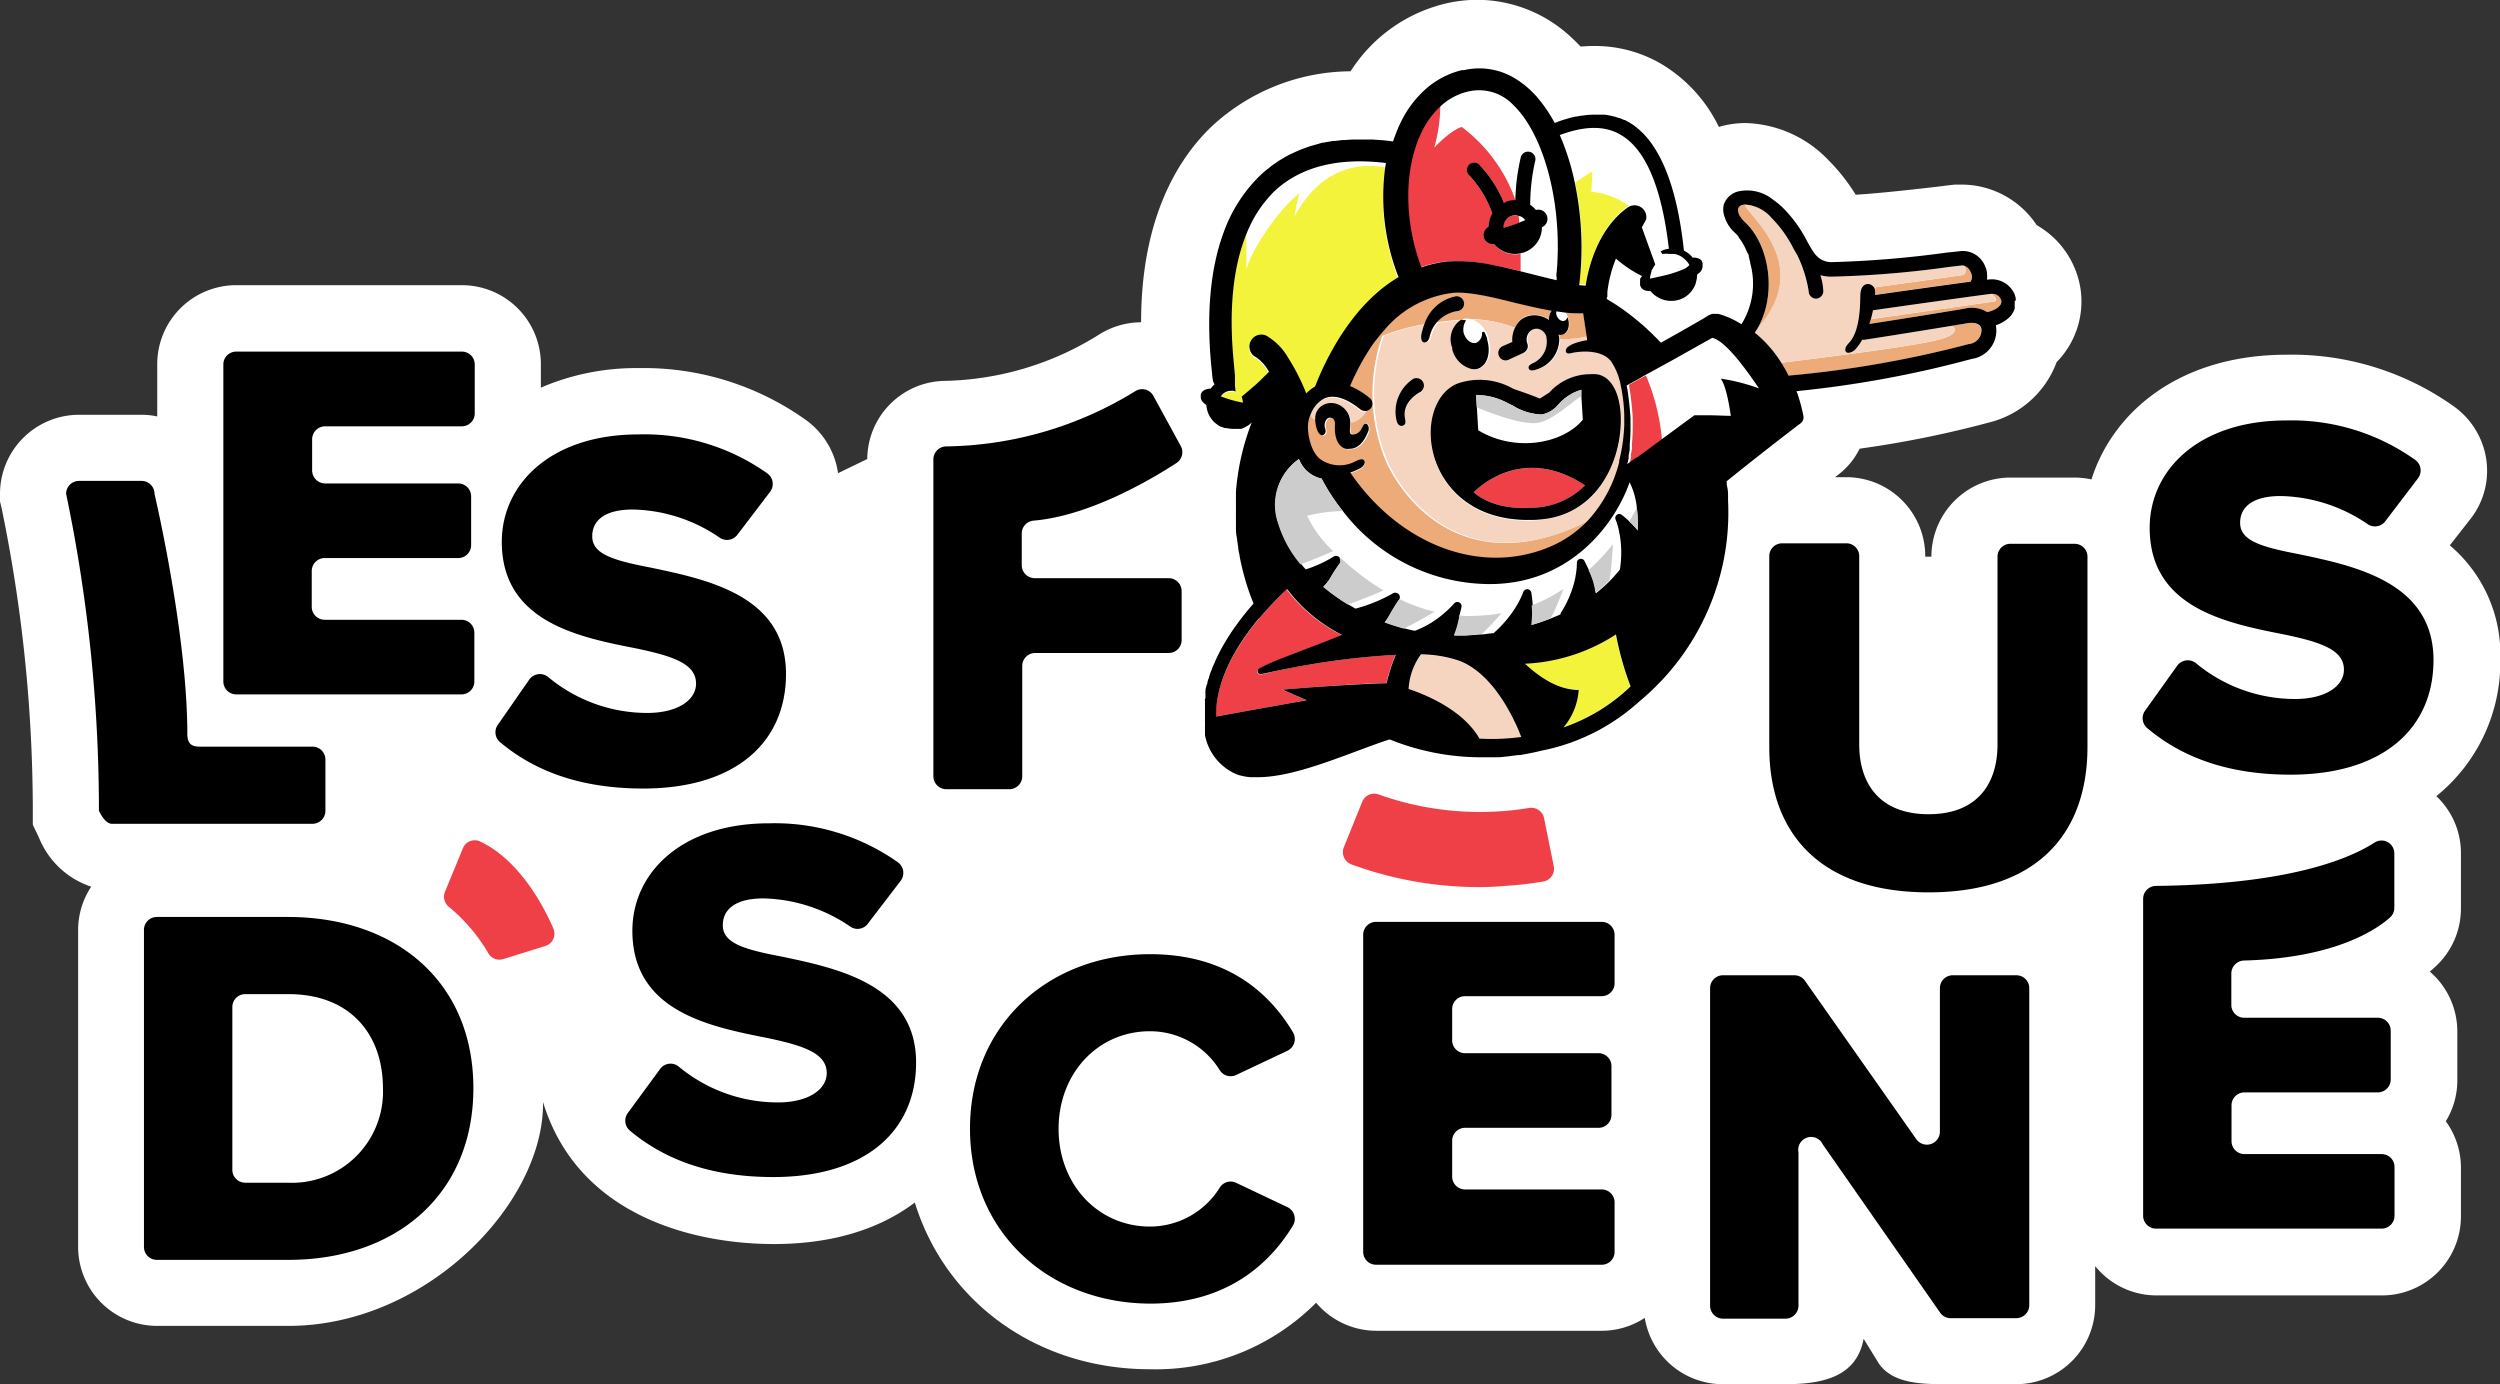 <svg id="Layer_6" data-name="Layer 6" xmlns="http://www.w3.org/2000/svg" viewBox="0 0 255.98 141.73"><rect x="0" y="0" width="255.98" height="141.73" fill="#333333" stroke="none"/><defs><style>.cls-1{fill:#fff;}.cls-2{fill:#ee4046;}.cls-3{fill:#ecab78;}.cls-4{fill:#f5d5bf;}.cls-5{fill:#f3f33c;}.cls-6{fill:#ccc;}</style></defs><title>les-fous-d-scene-logo-combine-couleur-contour-blanc</title><path class="cls-1" d="M176.72,50.75c0-.53-.08-1-.15-1.57,3-2.42,6.13-4.84,7.58-5.94a.77.77,0,0,0,.29-.76,15.73,15.73,0,0,0-.71-2.53,111.13,111.13,0,0,0,18.34-3.25,2.93,2.93,0,0,0,2.28-3.36.25.25,0,0,0,0-.07c1.69-.6,2.19-1.77,2-2.7a2.46,2.46,0,0,0-2.77-2l-.19,0a2.63,2.63,0,0,0-.23-1.36,2.52,2.52,0,0,0-2.4-1.57l-1.38.16a106.51,106.51,0,0,1-11.93,1c-1.34-.07-1.72-.66-2.51-2.11a13.91,13.91,0,0,0-2.49-3.45c-1.47-1.46-3.14-2.11-4.49-1.73a2,2,0,0,0-1.5,1.49,3.1,3.1,0,0,0,1.18,2.91c1.84,1.72,2.82,6.21.73,9.31a8.4,8.4,0,0,0-2.69-1.11.75.75,0,0,0-.58.13c-.49.36-3,1.75-5.09,2.94a25.41,25.41,0,0,0-5.59-4.53s0-.09,0-.14a1.19,1.19,0,0,0,.23-.58,13.07,13.07,0,0,1,.89-3.43,12.08,12.08,0,0,0,2.69,1.79.92.92,0,0,0-.26,1,1,1,0,0,0,1.05.61h.07a2.74,2.74,0,0,0,2.13,1,2.89,2.89,0,0,0,.91-.15A2.76,2.76,0,0,0,174,28.13c.71-.55.58-.94.5-1.18a1,1,0,0,0-1.12-.6,2.79,2.79,0,0,0-1-.75c-.76-7.06-2.62-11.38-5.68-13.19-2.61-1.53-5.52-.87-7.74,0a13.19,13.19,0,0,0-2.56-3.44,7.23,7.23,0,0,0-6.7-2,9.4,9.4,0,0,0-6.34,5.11,15,15,0,0,0-1,2.28c-5.8-.77-10.42.42-13.7,3.59-4.29,4.15-5.93,11.35-4.75,20.84a1.12,1.12,0,0,0,.18.48,2.32,2.32,0,0,0-.39.44,1,1,0,0,0-1.08.68c-.07.24-.18.64.56,1.13a2.78,2.78,0,0,0,.34,1.15A2.71,2.71,0,0,0,125.29,44a2.78,2.78,0,0,0,2.73-.74,25.24,25.24,0,0,0,.18,18.55c-6,6.79-5.39,11.9-5,13.48a5.27,5.27,0,0,0,3.86,4.14,6.79,6.79,0,0,0,1.53.15c3,0,6.73-1.4,10.12-2.66,1.24-.46,2.4-.89,3.42-1.21a25,25,0,0,0,9.4,1.83c.51,0,1,0,1.54,0a25.23,25.23,0,0,0,4.55-.7,20.7,20.7,0,0,0,10.11-5.15A25.15,25.15,0,0,0,176.72,50.75Zm-47.95-9.86.42-.26c-.1.18-.19.37-.28.56l-.13-.1C128.78,41,128.77,41,128.77,40.89Z"/><path class="cls-1" d="M33.29,83V77.78A1.32,1.32,0,0,0,32,76.45H20.51c-.73,0-1.33-.14-1.33-1.32,0-10.29-3.36-24.57-3.36-24.57a1.32,1.32,0,0,0-1.32-1.32H8.09a1.32,1.32,0,0,0-1.32,1.32A158.61,158.61,0,0,1,10.13,83s.59,1.33,1.32,1.33H32A1.33,1.33,0,0,0,33.29,83Z"/><path class="cls-1" d="M24.19,71.07h23.1a1.32,1.32,0,0,0,1.32-1.32v-5a1.32,1.32,0,0,0-1.32-1.32h-14a1.33,1.33,0,0,1-1.33-1.32V58.45a1.33,1.33,0,0,1,1.33-1.33H46.92a1.32,1.32,0,0,0,1.32-1.32v-5a1.32,1.32,0,0,0-1.32-1.32H33.25a1.34,1.34,0,0,1-1.33-1.33V44.92a1.34,1.34,0,0,1,1.33-1.33h14a1.32,1.32,0,0,0,1.32-1.32v-5A1.32,1.32,0,0,0,47.29,36H24.19a1.32,1.32,0,0,0-1.32,1.33V69.75A1.32,1.32,0,0,0,24.19,71.07Z"/><path class="cls-1" d="M65.85,80.72C75.27,80.72,80.48,76,80.48,69c0-7.94-8-9.63-13.79-10.84-3.89-.74-6-1.37-6-3.21,0-1.53,1.16-2.74,4.16-2.74a16.23,16.23,0,0,1,8.9,2.89,1.33,1.33,0,0,0,1.79-.29l3.36-4.41a1.33,1.33,0,0,0-.27-1.88,21.77,21.77,0,0,0-13.2-4c-9,0-14,5.1-14,11,0,8.31,8.1,9.79,13.89,10.94,3.74.79,6,1.58,6,3.58,0,1.69-1.89,3-5,3a15.84,15.84,0,0,1-10.13-3.65,1.34,1.34,0,0,0-1.94.24L51,74.18A1.32,1.32,0,0,0,51.19,76C54.64,78.87,59.34,80.72,65.85,80.72Z"/><path class="cls-1" d="M104.62,79.51V68.21A1.33,1.33,0,0,1,106,66.89h13.67a1.32,1.32,0,0,0,1.32-1.33v-5a1.33,1.33,0,0,0-1.32-1.33H106a1.33,1.33,0,0,1-1.33-1.32V54.62a1.32,1.32,0,0,1,1.2-1.31c5.82-.49,12.21-4.32,14.64-5.9a1.32,1.32,0,0,0,.44-1.74l-2.8-5.13a1.31,1.31,0,0,0-1.87-.48,37.8,37.8,0,0,1-19.36,5.65A1.33,1.33,0,0,0,95.57,47V79.51a1.33,1.33,0,0,0,1.32,1.33h6.41A1.33,1.33,0,0,0,104.62,79.51Z"/><path class="cls-1" d="M212.42,55.63h-6.57A1.32,1.32,0,0,0,204.53,57V76.21c0,4.16-2.21,7.16-7.06,7.16s-7.1-3-7.1-7.16V57A1.32,1.32,0,0,0,189,55.63h-6.56A1.32,1.32,0,0,0,181.16,57V76.52c0,8.64,5.05,14.85,16.31,14.85s16.27-6.16,16.27-14.9V57A1.32,1.32,0,0,0,212.42,55.63Z"/><path class="cls-1" d="M235.43,56.73c-3.9-.74-6.06-1.37-6.06-3.21,0-1.53,1.16-2.74,4.16-2.74a16.3,16.3,0,0,1,8.9,2.88,1.32,1.32,0,0,0,1.79-.28L247.58,49a1.33,1.33,0,0,0-.27-1.88A21.77,21.77,0,0,0,234.11,43c-9,0-14,5.11-14,11,0,8.31,8.1,9.79,13.89,10.94,3.74.79,6,1.58,6,3.58,0,1.69-1.89,3-5,3a15.84,15.84,0,0,1-10.13-3.65,1.34,1.34,0,0,0-1.94.24l-3.25,4.61a1.32,1.32,0,0,0,.24,1.78c3.45,2.91,8.15,4.76,14.66,4.76,9.42,0,14.64-4.68,14.64-11.74C249.22,59.63,241.21,57.94,235.43,56.73Z"/><path class="cls-1" d="M29.47,93.89H16.06a1.32,1.32,0,0,0-1.32,1.32v32.47A1.32,1.32,0,0,0,16.06,129H29.53c11,0,18.95-6.69,18.95-17.58S40.53,93.89,29.47,93.89Zm0,27.21H25.11a1.32,1.32,0,0,1-1.32-1.32V103.11a1.32,1.32,0,0,1,1.32-1.32h4.42c6.42,0,9.68,4.21,9.68,9.63A9.32,9.32,0,0,1,29.47,121.1Z"/><path class="cls-1" d="M80.07,98c-3.89-.73-6-1.37-6-3.21,0-1.52,1.16-2.74,4.16-2.74A16.37,16.37,0,0,1,87.08,95a1.31,1.31,0,0,0,1.79-.29l3.36-4.4A1.34,1.34,0,0,0,92,88.39a21.86,21.86,0,0,0-13.2-4c-9,0-14,5.1-14,11,0,8.31,8.11,9.79,13.9,11,3.74.79,6,1.58,6,3.58,0,1.68-1.89,3-5,3a15.89,15.89,0,0,1-10.13-3.65,1.32,1.32,0,0,0-1.94.24l-3.25,4.6a1.33,1.33,0,0,0,.23,1.79c3.46,2.9,8.16,4.75,14.67,4.75,9.42,0,14.63-4.68,14.63-11.73C93.86,100.93,85.86,99.24,80.07,98Z"/><path class="cls-1" d="M164,94.39h-23.1a1.32,1.32,0,0,0-1.32,1.32v32.47a1.32,1.32,0,0,0,1.32,1.32H164a1.32,1.32,0,0,0,1.32-1.32v-5a1.32,1.32,0,0,0-1.32-1.32H150a1.32,1.32,0,0,1-1.31-1.32v-3.67a1.32,1.32,0,0,1,1.31-1.32h13.68a1.32,1.32,0,0,0,1.32-1.32v-5a1.32,1.32,0,0,0-1.32-1.32H150a1.32,1.32,0,0,1-1.31-1.32v-3.2A1.32,1.32,0,0,1,150,102H164a1.32,1.32,0,0,0,1.32-1.32v-5A1.32,1.32,0,0,0,164,94.39Z"/><path class="cls-1" d="M243.16,86.26c-2.77,1.78-9,4.3-22.4,4.45A1.33,1.33,0,0,0,219.44,92v32.49a1.32,1.32,0,0,0,1.32,1.32h23.1a1.32,1.32,0,0,0,1.32-1.32v-5a1.32,1.32,0,0,0-1.32-1.31H229.81a1.33,1.33,0,0,1-1.32-1.32V113.2a1.33,1.33,0,0,1,1.32-1.32h13.68a1.32,1.32,0,0,0,1.32-1.32v-5a1.32,1.32,0,0,0-1.32-1.32H229.81a1.32,1.32,0,0,1-1.32-1.31V99.65a1.34,1.34,0,0,1,1.31-1.32c9.47-.25,13.68-3.28,14.95-4.42a1.31,1.31,0,0,0,.43-1V87.37A1.31,1.31,0,0,0,243.16,86.26Z"/><path class="cls-1" d="M206.41,99.86H200a1.32,1.32,0,0,0-1.32,1.32v14.71a1.33,1.33,0,0,1-2.41.76l-11.41-16.23a1.33,1.33,0,0,0-1.08-.56h-7.31a1.32,1.32,0,0,0-1.32,1.32v32.46a1.33,1.33,0,0,0,1.32,1.33h6.41a1.33,1.33,0,0,0,1.32-1.33V118a1.32,1.32,0,0,1,2.41-.75l12,17.2a1.31,1.31,0,0,0,1.08.57h6.73a1.33,1.33,0,0,0,1.32-1.33V101.18A1.32,1.32,0,0,0,206.41,99.86Z"/><path class="cls-1" d="M49.15,86.17a1.3,1.3,0,0,0-1.76.71l-1.83,4.43a1.33,1.33,0,0,0,.35,1.5A17.9,17.9,0,0,1,50,97.6a1.31,1.31,0,0,0,1.54.6l4.3-1.34a1.32,1.32,0,0,0,.82-1.79C55.61,92.75,53.15,88.11,49.15,86.17Z"/><path class="cls-1" d="M117.76,105.58a8.41,8.41,0,0,1,7.14,4,1.31,1.31,0,0,0,1.67.48l5.25-2.48a1.34,1.34,0,0,0,.57-1.89c-2.45-4.11-6.84-8-14.63-8-10.36,0-18.44,7.2-18.44,17.87s8.08,17.87,18.44,17.87c7.78,0,12.2-3.94,14.63-8a1.33,1.33,0,0,0-.57-1.88l-5.25-2.49a1.31,1.31,0,0,0-1.67.48,8.42,8.42,0,0,1-7.14,4c-5.39,0-9.37-4.35-9.37-10S112.37,105.58,117.76,105.58Z"/><path class="cls-1" d="M85.81,48.45a8.12,8.12,0,0,0-3.2-5.38,28.6,28.6,0,0,0-17.23-5.38,24.67,24.67,0,0,0-10,2V37.29a8.09,8.09,0,0,0-8.09-8.09H24.19a8.09,8.09,0,0,0-8.09,8.09v5.35a7.69,7.69,0,0,0-1.6-.17H8.09A8.1,8.1,0,0,0,0,50.56v.78l.18.76A153.82,153.82,0,0,1,3.36,83v1.45L4,85.79a8.71,8.71,0,0,0,5.34,5A8,8,0,0,0,8,95.21v32.47a8.09,8.09,0,0,0,8.09,8.08H29.53c14.18,0,26.22-12.63,26.07-22.92,3.67,12,16,14.54,23.63,14.54,6.23,0,11-1.65,14.44-4.25,3.12,10.12,12.44,17.07,24.09,17.07a23.17,23.17,0,0,0,17-6.81,8.07,8.07,0,0,0,6.17,2.87H164a8,8,0,0,0,4.41-1.32,8.1,8.1,0,0,0,8,6.79h6.41c4,0,7.3-.85,8-4.65l1.57,2.55c1.51,2.16,4.69,2.1,7.32,2.1h6.73a8.1,8.1,0,0,0,8.09-8.09v-4a8.08,8.08,0,0,0,6.26,3h23.1a8.09,8.09,0,0,0,8.09-8.08v-5a8.08,8.08,0,0,0-1.55-4.75,8,8,0,0,0,1.18-4.2v-5a8.09,8.09,0,0,0-2.82-6.13c.19-.16.37-.31.53-.46a8.09,8.09,0,0,0,2.66-6V87.37a8,8,0,0,0-2.52-5.85,17.63,17.63,0,0,0,6.55-14,14.62,14.62,0,0,0-5.17-11.68L253,53.08a8,8,0,0,0,1.58-6,8.15,8.15,0,0,0-3.2-5.38,28.6,28.6,0,0,0-17.23-5.38c-11,0-17.81,5.85-20,12.77a8,8,0,0,0-1.7-.19h-6.57A8.1,8.1,0,0,0,197.76,57h-.63A8.09,8.09,0,0,0,189,48.86h-1.11l.3-.23a7.47,7.47,0,0,0,2.22-2.69,107.93,107.93,0,0,0,13.33-2.7,9.89,9.89,0,0,0,6.84-6.16,8.86,8.86,0,0,0,2.45-7.49,9.11,9.11,0,0,0-4.49-6.54,9.24,9.24,0,0,0-7.64-4.15l-.63,0c-.19,0-.81.08-1.69.19-1.71.2-5.7.67-8.57.85a19.44,19.44,0,0,0-2.79-3.54,12.17,12.17,0,0,0-8.47-3.8,9.65,9.65,0,0,0-2.63.36L176,13a15.19,15.19,0,0,0-5.84-6.42,13.42,13.42,0,0,0-6.94-1.87q-.69,0-1.38.06c-.25-.27-.52-.54-.79-.79a14.14,14.14,0,0,0-9.76-4,14.57,14.57,0,0,0-3,.32,15.92,15.92,0,0,0-10,7,21.06,21.06,0,0,0-14.28,5.7c-3.45,3.33-7.17,9.41-7.17,20a8.12,8.12,0,0,0-4.39,1.31A30.83,30.83,0,0,1,96.67,39,8.06,8.06,0,0,0,88.8,47"/><path class="cls-1" d="M153.89,90.75a38.64,38.64,0,0,0,4.16-.47,1.34,1.34,0,0,0,1.06-1.58l-1-4.94a1.34,1.34,0,0,0-1.53-1,30,30,0,0,1-3.13.35,30.86,30.86,0,0,1-12.26-1.73,1.32,1.32,0,0,0-1.68.72l-1.89,4.68a1.33,1.33,0,0,0,.76,1.75,37.93,37.93,0,0,0,13.13,2.33C152.29,90.83,153.09,90.8,153.89,90.75Z"/><path d="M8.09,49.24H14.5a1.32,1.32,0,0,1,1.32,1.32s3.36,14.28,3.36,24.57c0,1.18.6,1.32,1.33,1.32H32a1.32,1.32,0,0,1,1.32,1.33V83A1.33,1.33,0,0,1,32,84.35H11.45c-.73,0-1.32-1.33-1.32-1.33A158.61,158.61,0,0,0,6.77,50.56,1.32,1.32,0,0,1,8.09,49.24Z"/><path d="M24.19,36h23.1a1.32,1.32,0,0,1,1.32,1.33v5a1.32,1.32,0,0,1-1.32,1.32h-14a1.34,1.34,0,0,0-1.33,1.33v3.19a1.34,1.34,0,0,0,1.33,1.33H46.92a1.32,1.32,0,0,1,1.32,1.32v5a1.32,1.32,0,0,1-1.32,1.32H33.25a1.33,1.33,0,0,0-1.33,1.33v3.67a1.33,1.33,0,0,0,1.33,1.32h14a1.32,1.32,0,0,1,1.32,1.32v5a1.32,1.32,0,0,1-1.32,1.32H24.19a1.32,1.32,0,0,1-1.32-1.32V37.29A1.32,1.32,0,0,1,24.19,36Z"/><path d="M54.2,69.57a1.34,1.34,0,0,1,1.94-.24A15.84,15.84,0,0,0,66.27,73c3.11,0,5-1.31,5-3,0-2-2.26-2.79-6-3.58-5.79-1.15-13.89-2.63-13.89-10.94,0-5.9,5-11,14-11a21.77,21.77,0,0,1,13.2,4,1.33,1.33,0,0,1,.27,1.88l-3.36,4.41a1.33,1.33,0,0,1-1.79.29,16.23,16.23,0,0,0-8.9-2.89c-3,0-4.16,1.21-4.16,2.74,0,1.84,2.16,2.47,6,3.21C72.48,59.35,80.48,61,80.48,69c0,7.06-5.21,11.74-14.63,11.74-6.51,0-11.21-1.85-14.66-4.76A1.32,1.32,0,0,1,51,74.18Z"/><path d="M96.87,45.71a37.8,37.8,0,0,0,19.36-5.65,1.31,1.31,0,0,1,1.87.48l2.8,5.13a1.32,1.32,0,0,1-.44,1.74c-2.43,1.58-8.82,5.41-14.64,5.9a1.32,1.32,0,0,0-1.2,1.31v3.26A1.33,1.33,0,0,0,106,59.2h13.67a1.33,1.33,0,0,1,1.32,1.33v5a1.32,1.32,0,0,1-1.32,1.33H106a1.33,1.33,0,0,0-1.33,1.32v11.3a1.33,1.33,0,0,1-1.32,1.33H96.89a1.33,1.33,0,0,1-1.32-1.33V47A1.33,1.33,0,0,1,96.87,45.71Z"/><path d="M182.48,55.63H189A1.32,1.32,0,0,1,190.37,57V76.21c0,4.16,2.21,7.16,7.1,7.16s7.06-3,7.06-7.16V57a1.32,1.32,0,0,1,1.32-1.32h6.57A1.32,1.32,0,0,1,213.74,57V76.47c0,8.74-5,14.9-16.27,14.9s-16.31-6.21-16.31-14.85V57A1.32,1.32,0,0,1,182.48,55.63Z"/><path d="M222.93,68.16a1.34,1.34,0,0,1,1.94-.24A15.84,15.84,0,0,0,235,71.57c3.11,0,5-1.31,5-3,0-2-2.26-2.79-6-3.58-5.79-1.15-13.89-2.63-13.89-10.94,0-5.9,5-11,14-11a21.77,21.77,0,0,1,13.2,4.05,1.33,1.33,0,0,1,.27,1.88l-3.36,4.41a1.32,1.32,0,0,1-1.79.28,16.3,16.3,0,0,0-8.9-2.88c-3,0-4.16,1.21-4.16,2.74,0,1.84,2.16,2.47,6,3.21,5.79,1.21,13.8,2.9,13.8,10.84,0,7.06-5.22,11.74-14.64,11.74-6.51,0-11.21-1.85-14.66-4.76a1.32,1.32,0,0,1-.24-1.78Z"/><path d="M14.74,95.21a1.32,1.32,0,0,1,1.32-1.32H29.47c11.06,0,19,6.63,19,17.53S40.53,129,29.53,129H16.06a1.32,1.32,0,0,1-1.32-1.32ZM29.47,121.1a9.32,9.32,0,0,0,9.74-9.68c0-5.42-3.26-9.63-9.68-9.63H25.11a1.32,1.32,0,0,0-1.32,1.32v16.67a1.32,1.32,0,0,0,1.32,1.32Z"/><path d="M67.58,109.47a1.32,1.32,0,0,1,1.94-.24,15.89,15.89,0,0,0,10.13,3.65c3.11,0,5-1.32,5-3,0-2-2.26-2.79-6-3.58-5.79-1.16-13.9-2.64-13.9-11,0-5.9,5-11,14-11a21.86,21.86,0,0,1,13.2,4,1.34,1.34,0,0,1,.27,1.89l-3.37,4.4a1.3,1.3,0,0,1-1.78.29,16.37,16.37,0,0,0-8.9-2.89c-3,0-4.16,1.22-4.16,2.74,0,1.84,2.16,2.48,6,3.21,5.79,1.21,13.79,2.9,13.79,10.85,0,7.05-5.21,11.73-14.63,11.73-6.51,0-11.21-1.85-14.67-4.75a1.33,1.33,0,0,1-.23-1.79Z"/><path d="M140.93,94.39H164a1.32,1.32,0,0,1,1.32,1.32v5A1.32,1.32,0,0,1,164,102H150a1.32,1.32,0,0,0-1.31,1.32v3.2a1.32,1.32,0,0,0,1.31,1.32h13.68a1.32,1.32,0,0,1,1.32,1.32v5a1.32,1.32,0,0,1-1.32,1.32H150a1.32,1.32,0,0,0-1.31,1.32v3.67a1.32,1.32,0,0,0,1.31,1.32H164a1.32,1.32,0,0,1,1.32,1.32v5A1.32,1.32,0,0,1,164,129.5h-23.1a1.32,1.32,0,0,1-1.32-1.32V95.71A1.32,1.32,0,0,1,140.93,94.39Z"/><path d="M220.76,90.71c13.36-.15,19.63-2.67,22.4-4.45a1.31,1.31,0,0,1,2,1.11v5.56a1.31,1.31,0,0,1-.43,1c-1.27,1.14-5.48,4.17-14.95,4.42a1.34,1.34,0,0,0-1.31,1.32v3.23a1.32,1.32,0,0,0,1.32,1.31h13.68a1.32,1.32,0,0,1,1.32,1.32v5a1.32,1.32,0,0,1-1.32,1.32H229.81a1.33,1.33,0,0,0-1.32,1.32v3.68a1.33,1.33,0,0,0,1.32,1.32h14.05a1.32,1.32,0,0,1,1.32,1.31v5a1.32,1.32,0,0,1-1.32,1.32h-23.1a1.32,1.32,0,0,1-1.32-1.32V92A1.33,1.33,0,0,1,220.76,90.71Z"/><path d="M184.15,118v15.69a1.33,1.33,0,0,1-1.32,1.33h-6.41a1.33,1.33,0,0,1-1.32-1.33V101.18a1.32,1.32,0,0,1,1.32-1.32h7.31a1.33,1.33,0,0,1,1.08.56l11.41,16.23a1.33,1.33,0,0,0,2.41-.76V101.18A1.32,1.32,0,0,1,200,99.86h6.46a1.32,1.32,0,0,1,1.32,1.32v32.46a1.33,1.33,0,0,1-1.32,1.33h-6.73a1.31,1.31,0,0,1-1.08-.57l-12-17.2A1.32,1.32,0,0,0,184.15,118Z"/><path class="cls-2" d="M47.39,86.88l-1.83,4.43a1.33,1.33,0,0,0,.35,1.5A17.9,17.9,0,0,1,50,97.6a1.31,1.31,0,0,0,1.54.6l4.3-1.34a1.32,1.32,0,0,0,.82-1.79c-1-2.32-3.48-7-7.48-8.9A1.3,1.3,0,0,0,47.39,86.88Z"/><path d="M99.32,115.57c0-10.67,8.08-17.87,18.44-17.87,7.79,0,12.18,3.88,14.63,8a1.34,1.34,0,0,1-.57,1.89l-5.25,2.48a1.31,1.31,0,0,1-1.67-.48,8.41,8.41,0,0,0-7.14-4c-5.39,0-9.37,4.35-9.37,10s4,10,9.37,10a8.42,8.42,0,0,0,7.14-4,1.31,1.31,0,0,1,1.67-.48l5.25,2.49a1.33,1.33,0,0,1,.57,1.88c-2.43,4-6.85,8-14.63,8C107.4,133.44,99.32,126.19,99.32,115.57Z"/><path class="cls-2" d="M151.49,90.83a37.93,37.93,0,0,1-13.13-2.33,1.33,1.33,0,0,1-.76-1.75l1.89-4.68a1.32,1.32,0,0,1,1.68-.72,30.86,30.86,0,0,0,12.26,1.73,30,30,0,0,0,3.13-.35,1.34,1.34,0,0,1,1.53,1l1,4.94a1.33,1.33,0,0,1-1,1.58,38.64,38.64,0,0,1-4.16.47C153.09,90.8,152.29,90.83,151.49,90.83Z"/><path class="cls-1" d="M128.6,79.45c-.24,0-.48,0-.71,0a5.65,5.65,0,0,1-.8-.12l-.34-.08-.31-.11a5.39,5.39,0,0,1-3.15-3.89,1.36,1.36,0,0,0,0-.17l0-.2,0-.22v-.1s0-.26,0-.26a1.23,1.23,0,0,0,0-.19V74c0-.09,0-.19,0-.29v-.11a1.48,1.48,0,0,0,0-.21v-.5a1.62,1.62,0,0,1,0-.22V72.5a1.94,1.94,0,0,0,0-.24l0-.16c0-.12,0-.25,0-.38l0-.13c0-.11,0-.21,0-.32l0-.19.06-.26c0-.07,0-.14,0-.21a2.68,2.68,0,0,1,.07-.27,2.25,2.25,0,0,1,0-.22c0-.09,0-.18.08-.28l.06-.22c0-.11.07-.22.11-.34l.06-.17.18-.51.09-.22c0-.11.09-.22.14-.33l.1-.25.15-.32.12-.26.17-.33,0,0,.11-.21.2-.37.13-.23.36-.6.13-.2c.09-.14.18-.29.28-.43l.18-.27c.08-.13.17-.26.26-.38l.21-.29c.09-.13.19-.25.29-.38l.22-.29c.1-.14.21-.27.33-.41l.22-.27c.14-.18.3-.36.45-.54l.17-.18,0,0a25.07,25.07,0,0,1-1.21-3.83v0c-.07-.27-.12-.55-.18-.83l-.06-.36c0-.22-.08-.44-.11-.66l-.09-.61v-.13c0-.12,0-.23,0-.35,0-.42-.08-.79-.1-1.14s0-.45,0-.68v-.18c0-.17,0-.33,0-.5v-.19c0-.16,0-.33,0-.49v-.17c0-.17,0-.34,0-.52V51l0-.58v-.06a25,25,0,0,1,1.61-7.09l-.13-.08-.09.08-.12.1a.86.86,0,0,1-.18.14l-.09.07-.16.1-.16.08-.08,0-.2.07-.09,0-.18,0-.13,0-.17,0h-.29a2.52,2.52,0,0,1-.57-.07h-.06l-.1,0-.36-.14-.07,0-.32-.19-.16-.12-.07,0s0,0,0-.05a2,2,0,0,1-.21-.2l0-.05a1.64,1.64,0,0,1-.19-.25l0-.07-.09-.13a2.7,2.7,0,0,1-.33-1.11v0l0,0a1.8,1.8,0,0,1-.35-.31l-.08-.12a.67.67,0,0,1-.11-.27v-.19a.9.9,0,0,1,0-.16l.06-.16,0,0a.41.41,0,0,1,.07-.11.4.4,0,0,1,.12-.11.42.42,0,0,1,.12-.08,1.41,1.41,0,0,1,.61-.14h0l0,0a2.19,2.19,0,0,1,.38-.42l0-.05,0-.06a.75.75,0,0,1-.1-.2,1,1,0,0,1-.07-.25l-.06-.58v-.05c-.64-5.7-.25-10.54,1.17-14.39A15.1,15.1,0,0,1,128.84,18l.64-.58.16-.13.18-.13.34-.27a1.88,1.88,0,0,1,.23-.16l.2-.14.27-.18.3-.19.19-.11.24-.13.39-.21.15-.07.22-.11.49-.22.09,0,.21-.09.54-.19.08,0,.2-.07.58-.17.26-.07c.21-.06.42-.11.64-.15l.24-.05.68-.12.22,0c.24,0,.48-.06.73-.09l.19,0,.79-.05h1.14l.9,0h.1l1,.07h0l1,.12h.06l0-.06c.1-.3.21-.6.34-.93l0-.1.07-.18.15-.33c.09-.21.21-.46.33-.69a10.85,10.85,0,0,1,2.63-3.31,8.57,8.57,0,0,1,3.45-1.72l.08,0,.13,0a6.73,6.73,0,0,1,1.54-.17,6.83,6.83,0,0,1,3.36.88,8.28,8.28,0,0,1,1.61,1.16,1,1,0,0,1,.12.11c.13.11.25.23.37.35l.31.35,0,0a14.34,14.34,0,0,1,1.84,2.7l0,.06.06,0,.4-.14h0l.41-.14h0l.42-.13c.31-.09.61-.17.91-.23h0l.44-.08h.05l.45-.06a8.4,8.4,0,0,1,1-.06h.05l.45,0h.06l.46,0h0a5.81,5.81,0,0,1,.94.2h.06l.44.15.05,0,.45.19.06,0c.17.08.31.16.45.24a5.07,5.07,0,0,1,.54.36,5.43,5.43,0,0,1,.53.42c.18.16.34.31.5.48s.33.36.48.55c1.85,2.3,3,6,3.6,11.32v0l.07,0a1.91,1.91,0,0,1,.25.13,2.81,2.81,0,0,1,.66.58l0,0h.09a1.51,1.51,0,0,1,.55.09l.13.07a.4.4,0,0,1,.12.1l0,0,.06.09,0,0,.06.13,0,.11v.05s0,.06,0,.09v.06a.82.82,0,0,1-.31.59l-.22.19,0,0v0a2.75,2.75,0,0,1-.13.81l0,.06-.07.18a2.76,2.76,0,0,1-1.06,1.21l-.2.11,0,0-.27.11a2.86,2.86,0,0,1-.89.15,2.76,2.76,0,0,1-1.16-.26,2.64,2.64,0,0,1-.91-.72l0,0h-.1c-.77,0-.89-.33-1-.55l0-.13V28.8a.64.64,0,0,1,0-.07.28.28,0,0,1,0-.11.94.94,0,0,1,.2-.29l.08-.08-.1-.05c-.21-.1-.4-.21-.59-.31l-.12-.07-.5-.3-.16-.1-.36-.25-.25-.19-.21-.16c-.17-.13-.33-.27-.48-.4l-.08-.08-.05.1a12.88,12.88,0,0,0-.89,3.43v0a.58.58,0,0,1,0,.19s0,0,0,.06a.83.83,0,0,1,0,.12l0,.07-.06.1,0,.06h0l0,.14.09.06c.33.19.65.39.95.59s.65.44,1,.67l.2.15.73.56c.33.27.63.52.92.78s.63.57.92.86l.12.11c.29.29.53.54.74.77l.05,0,0,0,2-1.13,1.42-.81.64-.37.73-.43.16-.11.12-.08a1,1,0,0,1,.23-.11h.29l.23,0h0l.24.07h0a8.64,8.64,0,0,1,2.13,1l.06,0,0,0a7.88,7.88,0,0,0,1-6.17v0a1.82,1.82,0,0,0-.07-.25v-.07c0-.08-.05-.15-.07-.22l0-.1-.06-.19,0-.11c0-.06,0-.12-.07-.17l0-.13-.06-.15-.06-.14-.07-.13a.61.61,0,0,0-.07-.14l-.06-.12-.14-.25-.09-.15-.06-.09-.11-.15-.05-.08-.12-.15,0-.06-.15-.17,0,0a1.53,1.53,0,0,0-.18-.18,3.66,3.66,0,0,1-1.18-2,2.19,2.19,0,0,1,0-.85A2,2,0,0,1,178,19.57a2.76,2.76,0,0,1,.77-.11,4.75,4.75,0,0,1,2.67,1,6.87,6.87,0,0,1,1,.83,13.48,13.48,0,0,1,2.45,3.4l0,0a11.41,11.41,0,0,0,.67,1.12l.13.18.17.19a2.16,2.16,0,0,0,1.61.66h.74c3,0,8.75-.67,11.2-1l.11,0,1.27-.14H201a2.42,2.42,0,0,1,2.17,1.51c0,.12.09.23.13.35a2.44,2.44,0,0,1,.06.26.25.25,0,0,0,0,.07,2.83,2.83,0,0,1,0,.65v.1l.28,0,.3,0a2.42,2.42,0,0,1,2.24,1.44,2,2,0,0,1,.14.5v0c0,.05,0,.1,0,.14V31a.34.34,0,0,1,0,.1.38.38,0,0,1,0,.1s0,.06,0,.1a.29.29,0,0,0,0,.09l0,.11,0,0a1.51,1.51,0,0,1-.14.34,2.46,2.46,0,0,1-.22.34,1.29,1.29,0,0,1-.15.17l-.17.17a3.65,3.65,0,0,1-1.23.69l-.07,0,0,.13a2.86,2.86,0,0,1-2.23,3.27l-.08,0a109.7,109.7,0,0,1-18.24,3.23h-.1l0,.1a15.51,15.51,0,0,1,.55,1.83,7,7,0,0,1,.15.69.68.68,0,0,1-.25.67c-1.39,1-4.44,3.43-7.58,5.94l0,0v0c0,.21.05.42.07.62s.06.63.08,1a1.93,1.93,0,0,0,0,.24v.17a25,25,0,0,1-6.28,17.78c-.22.25-.47.51-.77.82l-.26.27-.08.07-.42.41c-.15.15-.31.29-.47.43l-.24.22,0,0-.54.47a20.65,20.65,0,0,1-10,5c-.74.18-1.46.33-2.16.44l-.19,0-1,.13c-.42,0-.81.08-1.2.1h-.29c-.47,0-.88,0-1.26,0a24.81,24.81,0,0,1-9.37-1.82h-.06c-.94.3-2,.69-3.21,1.14l-.19.07c-3.35,1.25-7.14,2.66-10.1,2.66Z"/><path class="cls-3" d="M201.39,33.1l-1.56.26c.69.34.43,1-1.48,1.46-2.8.71-13.3,2-16,2.33a15,15,0,0,1,.75,1.33,110.66,110.66,0,0,0,18.49-3.24l.08,0a1.44,1.44,0,0,0,1.18-1.56C202.71,33,201.78,33,201.39,33.1Z"/><path class="cls-3" d="M178.41,21a.56.56,0,0,0-.44.38c-.07.29.09.82.75,1.43,2.43,2.28,3.3,7.36,1.17,10.94h0c6.12-6.72-1.18-11.86-1.2-12.8A1.26,1.26,0,0,0,178.41,21Z"/><path class="cls-3" d="M201.77,28.82a.94.94,0,0,0,0-1,1.06,1.06,0,0,0-.77-.66c.41.21.32.94,0,1s-9,1.26-9,1.26l.05.76C193.87,29.92,198.86,29.21,201.77,28.82Z"/><path class="cls-3" d="M204,30.09a.13.13,0,0,0,.06.14c.3.19.43.61.16.64l-12.66,1.81-.15.49c1.84-.28,7.07-1.11,9.77-1.57a3,3,0,0,1,2.3.36c1-.23,1.52-.68,1.44-1.17A.92.92,0,0,0,204,30.09Z"/><path class="cls-3" d="M162.47,34.44l-.36-2.37a12.57,12.57,0,0,1-1.82-.07,1.69,1.69,0,0,1,.25.46h0l.06.15c.23.75,0,1.48-.55,1.64a.75.75,0,0,1-.42,0,4.3,4.3,0,0,1,.08.45A8.53,8.53,0,0,0,162.47,34.44Z"/><path class="cls-3" d="M141.94,47.31a18,18,0,0,1-.41-12.91,20.46,20.46,0,0,1,4.31-1.2,4.25,4.25,0,0,1,3.24-2.87.78.78,0,0,1,.83.68.76.76,0,0,1-.67.84A3.51,3.51,0,0,0,147.08,33c.85-.12,1.72-.21,2.6-.27l.17-.06a1.37,1.37,0,0,1,.75,0,13.25,13.25,0,0,1,4.5.89,2.39,2.39,0,0,1,.68-.91,2.34,2.34,0,0,1,2.13-.28,2.68,2.68,0,0,1,.7.34,1.37,1.37,0,0,1,.27-.94c-1.23-.21-2.52-.52-3.79-.82-2.35-.57-4.79-1.16-6.41-1a10.82,10.82,0,0,0-6.91,3.79c-.24.27-.47.55-.7.84l-.06.08-1,1.43a24.92,24.92,0,0,0-1.79,3.42,8.3,8.3,0,0,1,2,1.22.76.76,0,0,1,.12,1.07.81.81,0,0,1-.46.27,2.41,2.41,0,0,1-1.57,1.17c0,.1,0,.2,0,.31,0,.41-.11.82.14.89a1,1,0,0,0,1-.56c.22-.36.24-.58.46-.54s.43.49.24,1c-.55,1.37-1.32,1.63-1.81,1.66a1.46,1.46,0,0,1-.46,0c-.44-.14-1.18-.64-1.08-2.45,0-.34-.08-.58-.26-.67-.66-.32-.9.61-.76,1s0,.6-.16.7-.47-.05-.62-.45a3.16,3.16,0,0,1-.22-1.25c-.29.15-.45-.14-.54-.48a3.57,3.57,0,0,0-.33,1.48c0,.85.34,2.71,1.47,3.36a3.43,3.43,0,0,0,3.27.15c.37-.2.82-.41,1-.17s0,.63-.4.83a7.75,7.75,0,0,1-1,.43c5,7.32,13.18,10.5,20.16,7.71a11.57,11.57,0,0,0,4.25-2.89C150.54,59.46,144,51.79,141.94,47.31Z"/><path class="cls-4" d="M204,30.23a.13.13,0,0,1-.06-.14h-.16c-1.85.23-10.63,1.47-12.06,1.68-.06.29-.13.59-.22.91l12.66-1.81C204.44,30.84,204.31,30.42,204,30.23Z"/><path class="cls-4" d="M192,30.19H192l0-.43A2.69,2.69,0,0,1,192,30.19Z"/><polygon class="cls-4" points="191.99 29.75 191.99 29.75 191.99 29.75 191.99 29.75"/><path class="cls-4" d="M199.83,33.36c-3.57.59-8.83,1.41-8.89,1.42a.6.6,0,0,1-.27,0,5.35,5.35,0,0,1-.78,1.07c-.14.14-.65.42-.87.19s0-.6.26-.9c1.18-1.2,1.18-4,1.19-4.9s.42-1.14.78-1.16a.77.77,0,0,1,.74.68l0-.33s8.64-1.23,9-1.26.43-.75,0-1h-.13l-1.3.15a103,103,0,0,1-12.19,1,4.79,4.79,0,0,1-1-.15,5.74,5.74,0,0,1,.3,1.67.77.77,0,0,1-.76.73h0a.77.77,0,0,1-.74-.79A13.23,13.23,0,0,0,184,26.12c-.14-.23-.27-.47-.41-.71a12.2,12.2,0,0,0-2.22-3.11,3.93,3.93,0,0,0-2.72-1.39c0,.94,7.32,6.08,1.2,12.8h0c-.07.13-.15.25-.23.37a12.35,12.35,0,0,1,2.71,3.07c2.68-.33,13.18-1.62,16-2.33C200.26,34.33,200.52,33.7,199.83,33.36Z"/><path class="cls-4" d="M140,36.13l1-1.43C140.65,35.16,140.31,35.64,140,36.13Z"/><path class="cls-4" d="M166.13,40.18c0-.28-.1-.54-.15-.79a6.46,6.46,0,0,0-1-2.45c-1.15-1.42-3.82-.86-3.85-.86-.41.1-.68.15-.75-.11s.26-.52.63-.72a6.33,6.33,0,0,1,1.55-.43l-.05-.38a8.53,8.53,0,0,1-2.75.25,3.28,3.28,0,0,1-2.33,3.12c-.17.06-.65.21-.78-.06a.3.3,0,0,1,.1-.39,1.68,1.68,0,0,1,.43-.25,2.42,2.42,0,0,0,1.26-2.59.64.64,0,0,1,0-.07,1.14,1.14,0,0,0-.91-.81,1,1,0,0,0-.89.41.82.82,0,0,0-.12.2,1.16,1.16,0,0,0-.06.82,1,1,0,0,1,.07.48.83.83,0,0,1-.34.5l-.13.08-.83.38-.64.3a.89.89,0,0,1-.28.07.75.75,0,0,1-.73-.45.76.76,0,0,1,.37-1l1-.44a2.76,2.76,0,0,1,.25-1.4,13.25,13.25,0,0,0-4.5-.89,2.78,2.78,0,0,1,1.74,2,.13.13,0,0,1,0,.06c.38,1.35-.07,2.66-1,3a1.49,1.49,0,0,1-.63,0,2.63,2.63,0,0,1-1.94-2v-.05s0,0,0-.06,0,0,0,0a2.39,2.39,0,0,1,.9-2.88l.08,0c-.88.06-1.75.15-2.6.27a3.39,3.39,0,0,0-.7,1.45c-.08.33-.24.56-.54.56s-.38-.45-.29-.86a7.28,7.28,0,0,1,.29-1,20.46,20.46,0,0,0-4.31,1.2,18,18,0,0,0,.41,12.91c2.07,4.48,8.6,12.15,20.73,5.94a13.85,13.85,0,0,0,3.12-5.88l0-.15a17.66,17.66,0,0,0,.52-3.62c0-.19,0-.37,0-.56v-.56A16,16,0,0,0,166.13,40.18Zm-20.69,0c-.14.08-1.91,1-1.55,2.74.08.41,0,.61-.24.71s-.55-.14-.63-.51a4,4,0,0,1,1.65-4.26.76.76,0,1,1,.77,1.32Zm12.28,13.09c-.43,0-.86.05-1.26.05-6.1,0-9.09-3.77-9.79-7.18-.65-3.15.52-6.09,2.72-6.84a6.94,6.94,0,0,1,5.56.59c.79.24,1.69.55,2.72,1,.29-.2.62-.4,1-.6a5.64,5.64,0,0,1,4.06-1.9h0a5.14,5.14,0,0,1,.77,0c1.58.19,2.56,2.13,2.5,4.92C165.86,47.76,163.24,52.79,157.72,53.23Z"/><path class="cls-4" d="M139.21,42c-1-.82-2.49-1.67-3.7-1.1a3,3,0,0,0-1.33,1.5c.09.34.25.63.54.48a1.53,1.53,0,0,1,.45-1.1,1.76,1.76,0,0,1,2-.27,2,2,0,0,1,1.13,1.82,2.41,2.41,0,0,0,1.57-1.17h-.09A.77.77,0,0,1,139.21,42Z"/><path class="cls-4" d="M149.51,67.73a12.46,12.46,0,0,0-4-.69,6.56,6.56,0,0,0-1.31,3.49c1.64.54,5.57,2.09,7.31,5.14a22.69,22.69,0,0,0,4.27-.17C155.33,74.33,153.23,69.21,149.51,67.73Z"/><path class="cls-2" d="M155.7,27.77v-.36c0-.38,0-.85,0-1.42a3.05,3.05,0,0,1-.52.05A2.75,2.75,0,0,1,153,25H153a1,1,0,0,1-1.05-.6,1,1,0,0,1,.48-1.17,3,3,0,0,1,.27-1.17l.11-.19a11.21,11.21,0,0,0-2.31-3.84.76.76,0,1,1,1.11-1,12.4,12.4,0,0,1,2.4,3.78l.26-.11a2.91,2.91,0,0,1,.92-.15A16,16,0,0,0,149.67,13s-1,.22-2.81,2.11a16.63,16.63,0,0,0,.62-4.33,8.57,8.57,0,0,0-1.89,2.44c-2,3.73-2,9.24-.18,14.16a11.85,11.85,0,0,1,2.5-.59,16.34,16.34,0,0,1,4.74.33C153.66,27.28,154.68,27.52,155.7,27.77Z"/><path class="cls-2" d="M154.74,22.12a1.24,1.24,0,0,0-.7.63,1.36,1.36,0,0,0-.12.59,11.32,11.32,0,0,0,1.13-.35l.51-.19a5.2,5.2,0,0,0-.07-.69,1,1,0,0,0-.34-.06A1.47,1.47,0,0,0,154.74,22.12Z"/><path class="cls-2" d="M129.41,69c-.42.09-.6.07-.66-.15a.35.35,0,0,1,.22-.41h0a22.63,22.63,0,0,1,2.38-1.05c2-.81,4.7-1.78,6.05-2.36a16.11,16.11,0,0,1-5.65-4.66,34.1,34.1,0,0,0-2.86,3c-3.27,3.92-4.46,7.44-4.39,10,2.3-.43,9.27-1.67,9.27-1.67l-2.49-1.09,2.75-.22c2.77-.2,6.78-.48,7.91-.43a20,20,0,0,1,.94-2.91,79.5,79.5,0,0,0-10.71,1.34C130.53,68.7,129.46,69,129.41,69Z"/><path class="cls-2" d="M151.05,50.23l-.17.16c.68.61,2.48,1.8,5.84,1.6a7.88,7.88,0,0,0,5.59-2.3l-.23-.14C156.54,46.09,152.44,49,151.05,50.23Z"/><path class="cls-2" d="M168.53,38.44h0l-.67.37-.36.2,0,0h0l-.21.11-.21.12-.29.16,0,0h0v0h0c0,.12.09.48.16,1s.18,1.47.23,2.4c0,.18,0,.37,0,.56a17.48,17.48,0,0,1-.08,2.05h0c0,.1,0,.2,0,.3v0c0,.1,0,.19,0,.28v0a2.21,2.21,0,0,0-.05.25.13.13,0,0,0,0,.06l-.06.22a.19.19,0,0,1,0,.08l0,.13,0,.07,0,.1-.06.18a.69.69,0,0,1,0,.1l-.07.18,0,.08h0l.61-.45.25-.18,0,0,.11-.08L170.17,45A21.86,21.86,0,0,0,168.53,38.44Z"/><path class="cls-5" d="M141.83,17.15c-2-.4-6.31-.48-9.28,5a17.73,17.73,0,0,1,.5-2.37c-2.35,1.84-5.17,6.27-5.43,7.88,0-1.52,0-2.72,0-3.69-1.38,3.32-1.85,7.66-1.38,12.86h0l.16,1.76,0,.27,0,.36,0,.36.06.63-.18-.07a1.26,1.26,0,0,0-.33,0,1.22,1.22,0,0,0-1,.57c.3.11.67.24,1.11.37s.83.21,1.14.27a1.21,1.21,0,0,0-.06-.38l0,0,0-.1a.75.75,0,0,0-.07-.12l0,0,.59-.5.2-.17.35-.3a14.28,14.28,0,0,0,1.17-1.1,5.81,5.81,0,0,0,.5-.49,4.19,4.19,0,0,0-1.31-1.49,1.22,1.22,0,0,1,1.06-2.2,6.15,6.15,0,0,1,2.18,2.19,21.7,21.7,0,0,1,1.89,3.71,3.88,3.88,0,0,1,.9-.7c.85-2.21,3.41-7.91,8.12-10.94.14-.09.28-.18.43-.26A22.53,22.53,0,0,1,141.83,17.15Z"/><path class="cls-5" d="M161.71,29.08l.66.05c.23-1.53,1.13-5.71,4.29-8l.1-.06a7.7,7.7,0,0,0-3.82-1.44l.11-2.09-1.77,1.14A32.26,32.26,0,0,1,161.71,29.08Z"/><path class="cls-5" d="M166.92,70.26a31.14,31.14,0,0,1-1.5-5.32,18.57,18.57,0,0,1-9.31,3c2,1.84,3.8,2.65,5.54,2.69a6.62,6.62,0,0,1-1.6,3.84A18.67,18.67,0,0,0,166.92,70.26Z"/><path d="M206.4,30.76c0-.05,0-.1,0-.15a.06.06,0,0,0,0,0,1.91,1.91,0,0,0-.14-.52,2.53,2.53,0,0,0-2.63-1.47h0l-.18,0a3,3,0,0,0,0-.67.19.19,0,0,1,0-.07l-.06-.27a3.62,3.62,0,0,0-.13-.35h0a2.47,2.47,0,0,0-2.4-1.56l-1.27.14-.1,0a106.53,106.53,0,0,1-11.92,1h0a2.06,2.06,0,0,1-1.56-.64l-.17-.18-.12-.17c-.21-.3-.42-.67-.67-1.12l0,0a13.68,13.68,0,0,0-2.46-3.42,7.32,7.32,0,0,0-1-.83,4.2,4.2,0,0,0-3.51-.9A2.06,2.06,0,0,0,176.49,21a2.17,2.17,0,0,0,0,.88,3.77,3.77,0,0,0,1.2,2l.18.18,0,0,.14.16,0,.06.11.15.06.08.1.14.06.09.09.15.06.1a.64.64,0,0,0,.08.14l.06.12.07.14.06.14.06.13.07.15A1.12,1.12,0,0,0,179,26l.06.16s0,.08,0,.12l.06.19,0,.09a1.87,1.87,0,0,1,.07.22l0,.07.06.25v0a7.83,7.83,0,0,1-.94,6.1h0a8.84,8.84,0,0,0-2.15-1h0l-.23-.06h-.06l-.22,0h-.33a.71.71,0,0,0-.25.11l0,0-.07,0-.08.05-.08.06a.31.31,0,0,1-.1.05.41.41,0,0,1-.11.07l-.1.07-.14.08-.12.07-.16.09-.13.08-.18.1-.14.08a1.18,1.18,0,0,1-.19.11l-.17.1-.18.1-.2.12-.16.09-.25.14-.11.06-.34.2h0l-2,1.12c-.24-.26-.49-.51-.75-.76l-.11-.12-.92-.86-.93-.78-.73-.56-.21-.16c-.31-.22-.62-.44-.94-.65l0,0-.95-.59,0,0h0l0-.06,0-.06.06-.11a.2.2,0,0,0,0-.08.34.34,0,0,0,0-.12l0-.07a1.2,1.2,0,0,0,0-.2h0a13.08,13.08,0,0,1,.88-3.43h0c.15.13.31.27.48.4l.21.16.25.19.37.25.15.11.51.3.12.07c.19.11.39.21.59.31h0a1.25,1.25,0,0,0-.21.3h0a.36.36,0,0,1,0,.09v0a.19.19,0,0,1,0,.08.09.09,0,0,1,0,0V29s0,0,0,.05a.83.83,0,0,0,0,.15c.08.22.21.6,1,.6h.06a2.87,2.87,0,0,0,.95.74,2.74,2.74,0,0,0,2.08.12h0l.26-.11,0,0,.2-.1h0a2.73,2.73,0,0,0,1.08-1.25,1.34,1.34,0,0,0,.07-.18.14.14,0,0,0,0-.06,2.64,2.64,0,0,0,.14-.84l.23-.19h0a.93.93,0,0,0,.33-.64h0v-.06h0s0-.08,0-.11V27h0a.24.24,0,0,0,0-.08h0l-.07-.14,0-.05-.07-.09,0,0-.12-.1h0l-.12-.06h0a1.39,1.39,0,0,0-.63-.1,2.71,2.71,0,0,0-.67-.59h0l-.23-.13h0c-.57-5.3-1.76-9-3.61-11.36h0c-.15-.19-.31-.37-.47-.54v0c-.16-.16-.32-.32-.49-.47h0q-.25-.22-.51-.42h0c-.18-.13-.36-.24-.54-.35h0l-.45-.24-.06,0-.44-.19-.07,0-.45-.15h-.05a6.56,6.56,0,0,0-1-.2h0l-.47,0h-.56a7.46,7.46,0,0,0-.95.06h0l-.45.06h-.05l-.44.08h-.05c-.31.07-.61.14-.9.23h0l-.43.13h0l-.4.14h0l-.39.15a15,15,0,0,0-1.86-2.71l0,0c-.1-.12-.21-.23-.32-.34l-.36-.36h0a.69.69,0,0,0-.13-.11,8.72,8.72,0,0,0-1.62-1.17,7,7,0,0,0-5-.72l-.21,0a8.72,8.72,0,0,0-3.48,1.74,10.77,10.77,0,0,0-2.64,3.32h0c-.12.23-.23.46-.34.7s-.09.22-.14.33a2.33,2.33,0,0,0-.11.28c-.12.3-.24.61-.34.93h0l-1-.12h-.06l-1-.07h-.1l-.9,0h-1.15l-.78.05-.2,0-.74.09-.21,0-.69.12-.24.05c-.22,0-.43.09-.64.15l-.26.07-.59.17-.28.1-.54.2-.3.12-.49.22-.32.15-.45.23-.33.2-.41.24-.36.25-.34.23-.41.33-.27.21c-.22.18-.43.38-.64.58h0a15.39,15.39,0,0,0-3.66,5.78c-1.41,3.84-1.81,8.71-1.17,14.43,0,.21.05.42.07.63a1.82,1.82,0,0,0,.07.25v0l.11.22a2.27,2.27,0,0,0-.39.43,1.56,1.56,0,0,0-.63.14h0l-.12.07h0l-.12.11v0a.36.36,0,0,0-.08.12l0,0a.67.67,0,0,0-.07.17,1,1,0,0,0,0,.17v.17a.06.06,0,0,1,0,0,.79.79,0,0,0,.11.29v0a.47.47,0,0,0,.09.12h0a1.61,1.61,0,0,0,.37.32,2.78,2.78,0,0,0,.34,1.15l.13.2h0c.06.09.13.17.2.26l0,0a2.08,2.08,0,0,0,.21.21l.1.08.2.15a2.59,2.59,0,0,0,.33.19l.06,0a2.32,2.32,0,0,0,.37.13h0l.17,0a2.87,2.87,0,0,0,.58.07h.3a.57.57,0,0,0,.18,0l.12,0,.19,0,.1,0,.2-.08,0,0,.21-.1a1.53,1.53,0,0,0,.21-.14l.05,0,.19-.15.06-.05.15-.14a24.88,24.88,0,0,0-1.62,7.11v.07l0,.57a.62.62,0,0,0,0,.13c0,.17,0,.35,0,.52v.17c0,.16,0,.33,0,.49v.19c0,.17,0,.33,0,.5a1.09,1.09,0,0,0,0,.18c0,.23,0,.46,0,.68h0c0,.39,0,.77.09,1.15l.06.48.09.61c0,.23.07.44.11.66l.06.37c.06.28.11.55.18.83v0a25.2,25.2,0,0,0,1.21,3.84l-.13.15-.46.54-.22.27-.33.41-.22.29-.28.38-.21.29-.27.38-.18.27-.28.44-.13.2-.36.6-.13.23-.2.37-.13.26c-.06.11-.12.23-.17.34l-.12.25-.15.33c0,.08-.07.16-.11.25l-.14.33a2,2,0,0,1-.08.22c-.07.17-.13.34-.19.51l-.06.18c0,.11-.07.23-.11.34l-.06.22c0,.09,0,.19-.08.28a2.25,2.25,0,0,0-.05.22,2.68,2.68,0,0,0-.07.27c0,.07,0,.14,0,.21a2.56,2.56,0,0,0,0,.27,1.06,1.06,0,0,0,0,.19c0,.1,0,.21-.05.31s0,.1,0,.14,0,.26,0,.38,0,.11,0,.16a1.79,1.79,0,0,1,0,.24,1,1,0,0,1,0,.17v.21a.92.92,0,0,0,0,.16v.35c0,.07,0,.15,0,.22v.1c0,.11,0,.2,0,.3a.25.25,0,0,1,0,.08,1.5,1.5,0,0,1,0,.2s0,.07,0,.11a.77.77,0,0,0,0,.15s0,.07,0,.1l0,.14s0,.06,0,.09l0,.13v.07a1,1,0,0,1,0,.17h0a5.49,5.49,0,0,0,3.2,4l.32.11.34.08a5.27,5.27,0,0,0,.81.12q.35,0,.72,0c3,0,6.74-1.4,10.13-2.66l.19-.07c1.15-.43,2.25-.84,3.2-1.14h0a25,25,0,0,0,9.4,1.83q.63,0,1.26,0l.3,0c.4,0,.8-.06,1.2-.1l1-.13.2,0c.72-.12,1.44-.26,2.15-.44a20.85,20.85,0,0,0,10-5l.55-.47.29-.26.47-.43.42-.41.34-.35c.26-.26.52-.54.77-.82a25.16,25.16,0,0,0,5.21-9.26,24.88,24.88,0,0,0,1.09-8.57c0-.14,0-.27,0-.41,0-.32,0-.64-.08-1s-.05-.41-.07-.61h0c3-2.42,6.12-4.84,7.58-5.94a.76.76,0,0,0,.28-.76q-.06-.34-.15-.69a15.3,15.3,0,0,0-.55-1.84A110.11,110.11,0,0,0,202,36.72l.08,0h0a2.94,2.94,0,0,0,2.29-3.36h0s0,0,0-.06h0a3.87,3.87,0,0,0,1.25-.7h0a1.29,1.29,0,0,0,.17-.16v0a1.07,1.07,0,0,0,.14-.16h0a3.37,3.37,0,0,0,.22-.35,1.56,1.56,0,0,0,.14-.33l0-.07,0-.12a.29.29,0,0,1,0-.09s0-.07,0-.1,0-.07,0-.11v-.29ZM141.9,16.69c0,.15-.05.31-.07.46a22.53,22.53,0,0,0,1.37,11.23c-.15.08-.29.17-.43.26-4.71,3-7.27,8.73-8.12,10.94a3.88,3.88,0,0,0-.9.7,21.7,21.7,0,0,0-1.89-3.71,6.15,6.15,0,0,0-2.18-2.19,1.22,1.22,0,0,0-1.06,2.2,4.19,4.19,0,0,1,1.31,1.49,5.81,5.81,0,0,1-.5.49,14.28,14.28,0,0,1-1.17,1.1l-.35.3-.2.17-.59.5,0,0a.75.75,0,0,1,.07.12l0,.1,0,0a1.21,1.21,0,0,1,.06.38q-.47-.09-1.14-.27c-.44-.13-.81-.26-1.11-.37a1.22,1.22,0,0,1,1-.57,1.26,1.26,0,0,1,.33,0l.18.07-.06-.63,0-.36,0-.36,0-.27-.16-1.76h0c-.47-5.2,0-9.54,1.38-12.86a12.5,12.5,0,0,1,2.83-4.28C133.15,17.09,137,16.09,141.9,16.69ZM170.2,26a4.34,4.34,0,0,1,.76,0h.4a1.29,1.29,0,0,1,.39.08,2,2,0,0,1,.67.39l.16.14a2.34,2.34,0,0,1,.4.52,1.62,1.62,0,0,1-.61.44,12.67,12.67,0,0,1-2.27.71h0l-.45.1-.4.09-.3.06s0-.06,0-.09a3.47,3.47,0,0,1,.15-.65c0-.07,0-.14.08-.2l0,0,.14-.26a2.43,2.43,0,0,1,.17-.23l-.26-.74-.12-.32-1-2.77.09-.15.16-.3.13-.24.06-.11a1.21,1.21,0,0,0-1.8-1.28l-.1.06c-3.16,2.26-4.06,6.44-4.29,8l-.66-.05a32.26,32.26,0,0,0-.43-10.37,24.94,24.94,0,0,0-1.56-5c1.88-.7,4.27-1.22,6.28,0,2.53,1.49,4.17,5.41,4.89,11.64a2.44,2.44,0,0,0-.52.12,1.87,1.87,0,0,0-.32.15Zm9.69,7.74c2.13-3.58,1.26-8.66-1.17-10.94-.66-.61-.82-1.14-.75-1.43a.56.56,0,0,1,.44-.38,1.26,1.26,0,0,1,.28-.05,3.93,3.93,0,0,1,2.72,1.39,12.2,12.2,0,0,1,2.22,3.11c.14.24.27.48.41.71a13.23,13.23,0,0,1,1.15,3.64.77.77,0,0,0,.74.79h0a.77.77,0,0,0,.76-.73,5.74,5.74,0,0,0-.3-1.67,4.79,4.79,0,0,0,1,.15,103,103,0,0,0,12.19-1l1.3-.15H201a1.06,1.06,0,0,1,.77.66.94.94,0,0,1,0,1c-2.91.39-7.9,1.1-9.75,1.36H192a2.69,2.69,0,0,0,0-.44.77.77,0,0,0-.74-.68c-.36,0-.76.27-.78,1.16s0,3.7-1.19,4.9c-.29.3-.47.68-.26.9s.73-.05.87-.19a5.35,5.35,0,0,0,.78-1.07.6.6,0,0,0,.27,0c.06,0,5.32-.83,8.89-1.42l1.56-.26c.39-.07,1.32-.15,1.48.56a1.44,1.44,0,0,1-1.18,1.56l-.08,0a110.66,110.66,0,0,1-18.49,3.24,15,15,0,0,0-.75-1.33,12.35,12.35,0,0,0-2.71-3.07C179.74,34,179.82,33.84,179.89,33.71ZM204,30.09a.92.92,0,0,1,.92.7c.08.49-.48.94-1.44,1.17a3,3,0,0,0-2.3-.36c-2.7.46-7.93,1.29-9.77,1.57l.15-.49c.09-.32.16-.62.22-.91,1.43-.21,10.21-1.45,12.06-1.68ZM177.22,42.58c-.47,0-1.53-.06-2.4-.06h-1.33l-5.93,4.36,0,0-.07,0,0,0-.25.18-.61.45h0l0-.08.07-.18a.69.69,0,0,0,0-.1l.06-.18,0-.1,0-.07,0-.13a.19.19,0,0,0,0-.08l.06-.22a.13.13,0,0,1,0-.06,2.21,2.21,0,0,1,.05-.25v0c0-.09,0-.18,0-.28v0c0-.1,0-.2,0-.3h0a17.48,17.48,0,0,0,.08-2.05c0-.19,0-.38,0-.56-.05-.93-.15-1.78-.23-2.4s-.14-.87-.16-1h0v0h0l0,0,.29-.16.42-.23h0l0,0c.29-.15.64-.35,1-.57h0l2.95-1.62,4.1-2.3c1.45.33,3.68,3.56,4.79,5.18a19.73,19.73,0,0,0-3.92-1C176.55,39.23,176.93,40.52,177.22,42.58ZM160.34,36c.07.26.34.21.75.11,0,0,2.7-.56,3.85.86a6.46,6.46,0,0,1,1,2.45c.05.25.11.51.15.79a16,16,0,0,1,.22,2.3V43c0,.19,0,.37,0,.56a17.66,17.66,0,0,1-.52,3.62l0,.15a13.85,13.85,0,0,1-3.12,5.88,11.57,11.57,0,0,1-4.25,2.89c-7,2.79-15.17-.39-20.16-7.71a7.75,7.75,0,0,0,1-.43c.37-.2.6-.59.4-.83s-.66,0-1,.17a3.43,3.43,0,0,1-3.27-.15c-1.13-.65-1.45-2.51-1.47-3.36a3.57,3.57,0,0,1,.33-1.48,3,3,0,0,1,1.33-1.5c1.21-.57,2.68.28,3.7,1.1a.77.77,0,0,0,.53.17h.09a.81.81,0,0,0,.46-.27.76.76,0,0,0-.12-1.07,8.3,8.3,0,0,0-2-1.22A24.92,24.92,0,0,1,140,36.13c.31-.49.65-1,1-1.43l.06-.08c.23-.29.46-.57.7-.84A10.82,10.82,0,0,1,148.68,30c1.62-.18,4.06.41,6.41,1,1.27.3,2.56.61,3.79.82a1.37,1.37,0,0,0-.27.94,2.68,2.68,0,0,0-.7-.34,2.34,2.34,0,0,0-2.13.28,2.39,2.39,0,0,0-.68.91,2.76,2.76,0,0,0-.25,1.4l-1,.44a.76.76,0,0,0-.37,1,.75.75,0,0,0,.73.45.89.89,0,0,0,.28-.07l.64-.3.83-.38.13-.08a.83.83,0,0,0,.34-.5,1,1,0,0,0-.07-.48,1.16,1.16,0,0,1,.06-.82.82.82,0,0,1,.12-.2,1,1,0,0,1,.89-.41,1.14,1.14,0,0,1,.91.81.64.64,0,0,0,0,.07,2.42,2.42,0,0,1-1.26,2.59,1.68,1.68,0,0,0-.43.25.3.3,0,0,0-.1.39c.13.27.61.12.78.06a3.28,3.28,0,0,0,2.33-3.12,4.3,4.3,0,0,0-.08-.45.75.75,0,0,0,.42,0c.53-.16.78-.89.55-1.64l-.06-.15h0a.52.52,0,0,1-.32.38c-.32.09-.68-.19-.81-.62a.86.86,0,0,1,0-.35l.92.13a12.57,12.57,0,0,0,1.82.07l.36,2.37.05.38a6.33,6.33,0,0,0-1.55.43C160.6,35.45,160.25,35.66,160.34,36Zm7.35,18.3a10.84,10.84,0,0,0-.88-.93c-.25-.24-.51-.46-.76-.66a.4.4,0,0,0-.49,0,.39.39,0,0,0-.14.47,7.08,7.08,0,0,1,.37,1.28c0,.12.05.23.07.35a11,11,0,0,1,0,3.52c-.3.37-.64.74-1,1.13a17.12,17.12,0,0,1-1.44,1.28,7,7,0,0,0-.71-2.33c-.15-.33-.32-.65-.49-1a.4.4,0,0,0-.46-.18.39.39,0,0,0-.3.39,7.61,7.61,0,0,1-.12,1.28,7,7,0,0,1-.14.69,10.75,10.75,0,0,1-1.41,3.2.61.61,0,0,0,0,.12l-.91.38c-.62.25-1.29.48-2,.69a8.46,8.46,0,0,0,.05-2c0-.47-.09-.92-.13-1.28a.45.45,0,0,0-.37-.37.44.44,0,0,0-.45.27,9.89,9.89,0,0,1-.6,1.27c-.15.26-.31.5-.46.73a12.31,12.31,0,0,1-2,2.24c-.37,0-.75.09-1.14.12-.58,0-1.17.1-1.78.12h-1.09a9,9,0,0,0,.52-1.8,1.55,1.55,0,0,0,0-.23q.11-.42.21-.87a.43.43,0,0,0-.21-.49.43.43,0,0,0-.53.09,10.23,10.23,0,0,1-.73.74l-.36.32a10,10,0,0,1-2.91,1.74l-.07,0c-.36-.07-.72-.16-1.07-.25-.67-.18-1.31-.39-1.95-.62a7.5,7.5,0,0,0,.59-.94c.25-.42.52-.9.85-1.35a.27.27,0,0,0,.06-.12.48.48,0,0,0-.09-.46.47.47,0,0,0-.35-.15.46.46,0,0,0-.23.05l-.2.12a16.28,16.28,0,0,1-3.65,1.46l-.79-.46a21.19,21.19,0,0,1-2.5-1.79,4.34,4.34,0,0,0,.85-1.14c.24-.39.51-.82.82-1.23a.48.48,0,0,0,0-.55l0-.06a.48.48,0,0,0-.6-.11,12.67,12.67,0,0,1-2.87,1.32l-.29-.32-.1-.13a.76.76,0,0,1-.11-.14,11.89,11.89,0,0,1-2.27-4.12A5.72,5.72,0,0,1,133,47l.06.12A3.17,3.17,0,0,0,135.32,49a20.27,20.27,0,0,0,2.17,3.32,19,19,0,0,0,14.68,7.48c8.59.19,13.24-6.23,14.69-10.42A7.56,7.56,0,0,1,167.6,52,14.93,14.93,0,0,1,167.69,54.27Zm-6,16.35c-1.74,0-3.56-.85-5.54-2.69a18.57,18.57,0,0,0,9.31-3,31.14,31.14,0,0,0,1.5,5.32,18.67,18.67,0,0,1-6.87,4.2A6.62,6.62,0,0,0,161.65,70.62Zm-17.46-.09A6.56,6.56,0,0,1,145.5,67a12.46,12.46,0,0,1,4,.69c3.72,1.48,5.82,6.6,6.26,7.77a22.69,22.69,0,0,1-4.27.17C149.76,72.62,145.83,71.07,144.19,70.53Zm15.16-42.24c0,.12,0,.25,0,.37-.81-.18-1.66-.4-2.5-.61l-1.11-.28c-1-.25-2-.49-3-.68a16.34,16.34,0,0,0-4.74-.33,11.85,11.85,0,0,0-2.5.59c-1.85-4.92-1.79-10.43.18-14.16a8.57,8.57,0,0,1,1.89-2.44,6.2,6.2,0,0,1,2.81-1.43,4.84,4.84,0,0,1,4.53,1.4C158.21,13.89,160.08,21.29,159.35,28.29Zm-30.46,35a34.1,34.1,0,0,1,2.86-3A16.11,16.11,0,0,0,137.4,65c-1.35.58-4,1.55-6.05,2.36A22.63,22.63,0,0,0,129,68.4h0a.35.35,0,0,0-.22.41c.06.22.24.24.66.15.05,0,1.12-.26,2.76-.57a79.5,79.5,0,0,1,10.71-1.34,20,20,0,0,0-.94,2.91c-1.13,0-5.14.23-7.91.43l-2.75.22,2.49,1.09s-7,1.24-9.27,1.67C124.43,70.77,125.62,67.25,128.89,63.33Z"/><path d="M154,20.79a12.4,12.4,0,0,0-2.4-3.78.76.76,0,1,0-1.11,1,11.21,11.21,0,0,1,2.31,3.84l-.11.19a3,3,0,0,0-.27,1.17,1,1,0,0,0-.48,1.17A1,1,0,0,0,153,25H153a2.75,2.75,0,0,0,2.13,1,3.05,3.05,0,0,0,.52-.05l.39-.1a2.78,2.78,0,0,0,1.58-1.41,2.81,2.81,0,0,0,.26-1.17.94.94,0,0,0-.62-1.77,2.93,2.93,0,0,0-.58-.53,20.41,20.41,0,0,1,.51-4.48.76.76,0,0,0-1.47-.4,21.13,21.13,0,0,0-.56,4.4h0a2.91,2.91,0,0,0-.92.15Zm1.52,1.32.15.05.05,0a1.27,1.27,0,0,1,.45.38l-.58.24-.51.19a11.32,11.32,0,0,1-1.13.35,1.36,1.36,0,0,1,.12-.59,1.24,1.24,0,0,1,.7-.63,1.47,1.47,0,0,1,.41-.07A1,1,0,0,1,155.49,22.11Z"/><path d="M157.67,40.81c-1-.41-1.93-.72-2.72-1a6.94,6.94,0,0,0-5.56-.59c-2.2.75-3.37,3.69-2.72,6.84.7,3.41,3.69,7.18,9.79,7.18.4,0,.83,0,1.26-.05,5.52-.44,8.14-5.47,8.24-9.95.06-2.79-.92-4.73-2.5-4.92a5.14,5.14,0,0,0-.77,0h-.14a5.7,5.7,0,0,0-3.93,1.89C158.29,40.41,158,40.61,157.67,40.81Zm-2.77.72a5.92,5.92,0,0,0,2.92.91h.07a3,3,0,0,0,1.66-1l.08-.09a4.94,4.94,0,0,1,2.29-1.43l0,.67h0l.15,2.38c-2,2.44-6.87,3.4-10.71,1.09l-.14-2.33-.06-1,0-.27h.25a6.85,6.85,0,0,1,3,.84Zm-4,8.86.17-.16c1.39-1.26,5.49-4.14,11-.68l.23.14a7.88,7.88,0,0,1-5.59,2.3C153.36,52.19,151.56,51,150.88,50.39Z"/><path d="M149.24,31.85a.76.76,0,0,0,.67-.84.78.78,0,0,0-.83-.68,4.25,4.25,0,0,0-3.24,2.87,7.28,7.28,0,0,0-.29,1c-.09.41,0,.86.29.86s.46-.23.54-.56a3.39,3.39,0,0,1,.7-1.45A3.51,3.51,0,0,1,149.24,31.85Z"/><path d="M144.67,38.82A4,4,0,0,0,143,43.08c.08.37.35.61.63.51s.32-.3.24-.71c-.36-1.73,1.41-2.66,1.55-2.74a.76.76,0,1,0-.77-1.32Z"/><path d="M139.85,43.38c-.22,0-.24.18-.46.54a1,1,0,0,1-1,.56c-.25-.07-.16-.48-.14-.89,0-.11,0-.21,0-.31a2,2,0,0,0-1.13-1.82,1.76,1.76,0,0,0-2,.27,1.53,1.53,0,0,0-.45,1.1,3.16,3.16,0,0,0,.22,1.25c.15.4.43.57.62.45s.3-.3.16-.7.1-1.31.76-1c.18.09.28.33.26.67-.1,1.81.64,2.31,1.08,2.45a1.46,1.46,0,0,0,.46,0c.49,0,1.26-.29,1.81-1.66C140.28,43.87,140.09,43.41,139.85,43.38Z"/><path d="M149.71,32.74l-.11,0a2.39,2.39,0,0,0-.9,2.88l0,.1v.05a2.74,2.74,0,0,0,1.94,2,1.49,1.49,0,0,0,.63,0c1-.3,1.42-1.61,1-3l0-.11c-.07-.22-.23-.56-.25-.61a.13.13,0,0,0-.14-.07.12.12,0,0,0-.13.12,1.05,1.05,0,0,1-.59,1c-.5.15-1.08-.29-1.29-1A1.74,1.74,0,0,1,150,33a.33.33,0,0,0,.07-.16.06.06,0,0,0,0-.07s-.14,0-.29,0Z"/><path class="cls-6" d="M159.63,41.35l-.08.09a3,3,0,0,1-1.66,1h-.07a5.92,5.92,0,0,1-2.92-.91l-.5-.25a6.85,6.85,0,0,0-3-.84h-.25l0,.27.06,1c1.38.57,4.89,1.94,6.43,1.55s3.06-1.93,4.27-2.69h0l0-.67A4.94,4.94,0,0,0,159.63,41.35Z"/><path class="cls-6" d="M167.6,52c-.24.46-.5.92-.79,1.38a10.84,10.84,0,0,1,.88.93A14.93,14.93,0,0,0,167.6,52Z"/><path class="cls-6" d="M143.21,61.45c-.33.45-.6.93-.85,1.35a7.5,7.5,0,0,1-.59.94c.64.23,1.28.44,1.95.62,1-.45,2.38-1.26,3.16-1.72a18.67,18.67,0,0,1-3.61-1.31A.27.27,0,0,1,143.21,61.45Z"/><path class="cls-6" d="M133.84,52.81a16.14,16.14,0,0,1,3.65-.48A20.27,20.27,0,0,1,135.32,49,3.17,3.17,0,0,1,133,47.07L133,47a5.72,5.72,0,0,0-2.11,6.67,11.89,11.89,0,0,0,2.27,4.12c1.35-.49,3.1-1.26,3.34-1.36A12.1,12.1,0,0,1,133.84,52.81Z"/><path class="cls-6" d="M162.65,58.38a7,7,0,0,1,.71,2.33,17.12,17.12,0,0,0,1.44-1.28c.18-1,.29-2.7.35-3.71A22.23,22.23,0,0,1,162.65,58.38Z"/><path class="cls-6" d="M137.16,57.18a.48.48,0,0,1,0,.55c-.31.41-.58.84-.82,1.23a4.34,4.34,0,0,1-.85,1.14,21.19,21.19,0,0,0,2.5,1.79c1.13-.35,2.93-1.12,3.67-1.44a25.22,25.22,0,0,1-4.37-3.31Z"/><path class="cls-6" d="M156.78,64c.7-.21,1.37-.44,2-.69.41-.76.93-2,1.3-3A17.83,17.83,0,0,1,156.83,62,8.46,8.46,0,0,1,156.78,64Z"/><path class="cls-6" d="M149.39,63a1.55,1.55,0,0,1,0,.23,9,9,0,0,1-.52,1.8h1.09c.61,0,1.2-.07,1.78-.12.62-.58,1.44-1.46,2-2.13a18.21,18.21,0,0,1-2.83.28C150.39,63.1,149.89,63.08,149.39,63Z"/></svg>